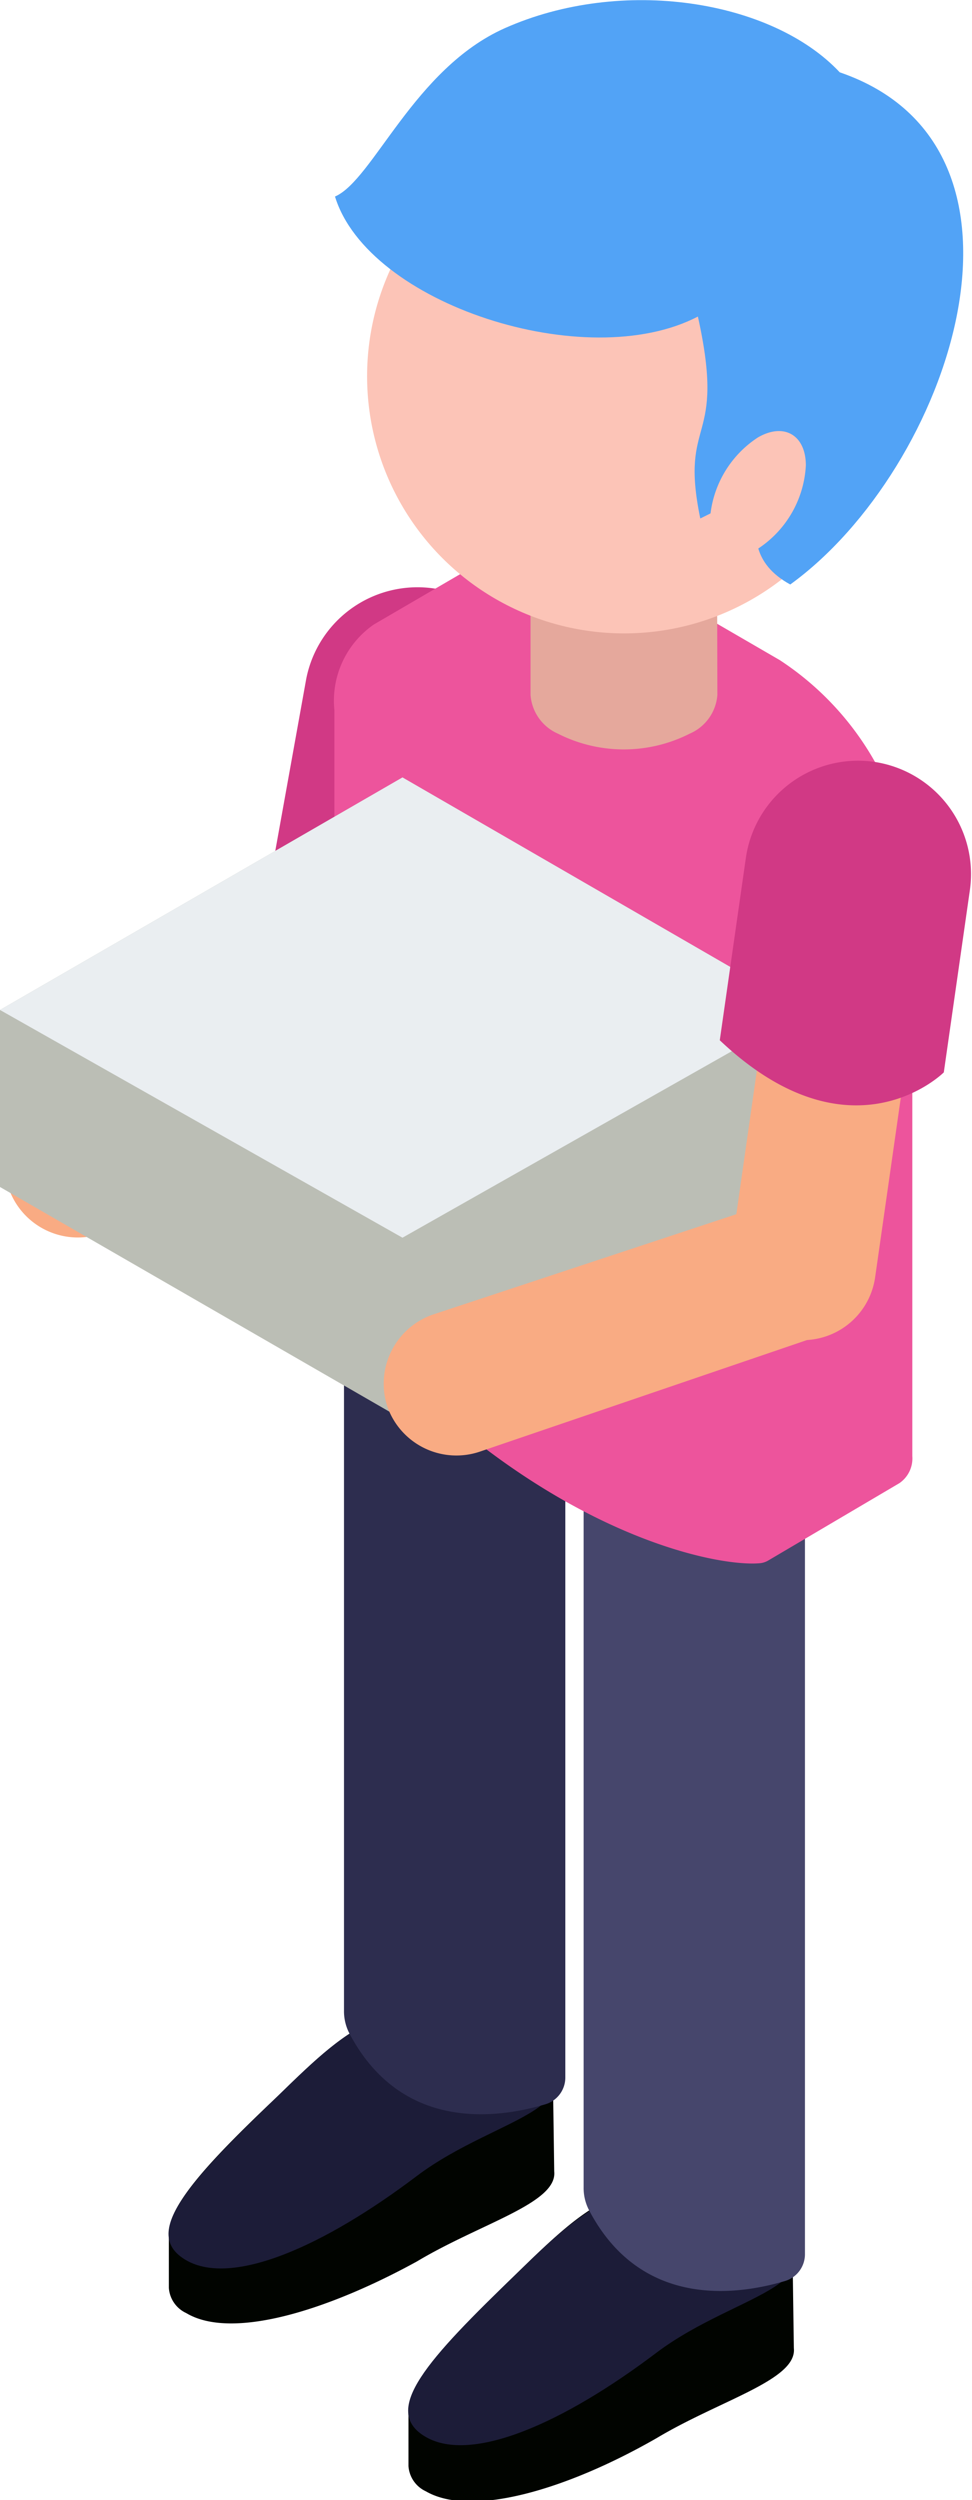 <svg xmlns="http://www.w3.org/2000/svg" viewBox="0 0 32.41 83.32"><defs><style>.cls-1{fill:#f9ab83;}.cls-2{fill:#d13985;}.cls-3{fill:#010400;}.cls-4{fill:#1c1c38;}.cls-5{fill:#46466c;}.cls-6{fill:#2d2d4f;}.cls-7{fill:#ed549c;}.cls-8{fill:#e5a89c;}.cls-9{fill:#fcc4b7;}.cls-10{fill:#52a3f6;}.cls-10,.cls-11,.cls-12{fill-rule:evenodd;}.cls-11{fill:#bbbeb5;}.cls-12{fill:#eaeef1;}</style></defs><title>Asset 5</title><g id="Layer_2" data-name="Layer 2"><g id="OBJECTS"><path class="cls-1" d="M11.17,38.67h0a2.44,2.44,0,0,0,2.83-2l1.78-9.93a2.44,2.44,0,0,0-2-2.83h0a2.44,2.44,0,0,0-2.83,2L9.2,35.85A2.44,2.44,0,0,0,11.17,38.67Z"/><path class="cls-2" d="M9.13,28.63l1.08-6a3.78,3.78,0,0,1,4.37-3h0a3.78,3.78,0,0,1,3,4.37l-1.08,6S13.34,32.93,9.13,28.63Z"/><path class="cls-1" d="M.27,39.54h0a2.44,2.44,0,0,0,3.06,1.59l8.41-2.45A2.44,2.44,0,0,0,14,36.1h0a2.44,2.44,0,0,0-2.59-2.28L1.86,36.49A2.44,2.44,0,0,0,.27,39.54Z"/><path class="cls-3" d="M26.47,78.26c.11,1.06-2.44,1.72-4.58,3-3,1.72-6.17,2.65-7.69,1.77a1,1,0,0,1-.58-.84V80.4c-.05-1,1.41-2.49,3.64-4.66,2.46-2.39,4-3.89,7.69-1.77,1,.61,1.47,1.06,1.48,1.45Z"/><path class="cls-4" d="M17.26,75.74c-3,2.89-4.59,4.6-3.06,5.48s4.57-.45,7.69-2.81C24.63,76.34,28.62,76.09,25,74S19.71,73.34,17.26,75.74Z"/><path class="cls-5" d="M19.63,73.64a1.6,1.6,0,0,1-.17-.74V47.43c0-1.61,1.66-2.93,3.69-2.93h0c2,0,3.69,1.32,3.69,2.93v27.7a.93.93,0,0,1-.66.89C24.77,76.44,21.41,77.06,19.63,73.64Z"/><path class="cls-3" d="M18.48,72.37c.11,1.06-2.44,1.72-4.58,3C10.93,77,7.73,78,6.21,77.09a1,1,0,0,1-.58-.84V74.51C5.57,73.52,7,72,9.27,69.85c2.46-2.39,4-3.89,7.69-1.77,1,.61,1.47,1.06,1.48,1.45Z"/><path class="cls-4" d="M9.27,69.85c-3,2.89-4.59,4.6-3.06,5.48s4.57-.45,7.69-2.81c2.74-2.07,6.73-2.32,3.06-4.44S11.73,67.45,9.27,69.85Z"/><path class="cls-6" d="M11.64,67.75a1.6,1.6,0,0,1-.17-.74V41.54c0-1.61,1.66-2.93,3.69-2.93h0c2,0,3.69,1.32,3.69,2.93v27.7a.93.93,0,0,1-.66.89C16.78,70.55,13.43,71.17,11.64,67.75Z"/><path class="cls-7" d="M25.63,52a.67.67,0,0,1-.31.1c-1.63.13-7.5-1.15-13.37-7.77a3.07,3.07,0,0,1-.8-1.9V23.67a3.09,3.09,0,0,1,1.32-2.86l4.41-2.57a3.08,3.08,0,0,1,3.14.29L26,22a9.8,9.8,0,0,1,4.42,7.65V48.53a1,1,0,0,1-.43.9Z"/><path class="cls-8" d="M23.92,23.16A1.53,1.53,0,0,1,23,24.45a4.86,4.86,0,0,1-4.4,0,1.53,1.53,0,0,1-.91-1.29V19.07a1.53,1.53,0,0,1,.91-1.29,4.86,4.86,0,0,1,4.4,0,1.53,1.53,0,0,1,.91,1.29Z"/><circle class="cls-9" cx="20.81" cy="12.54" r="8.57"/><path class="cls-10" d="M28,2.41c7.32,2.51,3.68,13.21-1.65,17.07-2.6-1.42.56-4-3-2.2-.71-3.44.88-2.4-.08-6.73-3.72,1.94-11-.41-12.1-4C12.44,6,13.8,2.29,16.83.94,20.74-.8,25.74,0,28,2.41Z"/><path class="cls-9" d="M23.67,17.36c0,1,.72,1.44,1.6.93a3.54,3.54,0,0,0,1.6-2.78c0-1-.72-1.44-1.6-.93A3.54,3.54,0,0,0,23.67,17.36Z"/><polygon class="cls-11" points="26.83 39.56 13.42 47.3 0 39.56 0 33.66 13.42 25.91 26.83 33.66 26.83 39.56"/><polygon class="cls-12" points="13.42 25.91 26.83 33.66 13.42 41.25 0 33.66 13.42 25.91"/><path class="cls-1" d="M26.42,44.64h0a2.44,2.44,0,0,0,2.76-2.07l1.43-10a2.44,2.44,0,0,0-2.07-2.76h0a2.44,2.44,0,0,0-2.76,2.07l-1.43,10A2.44,2.44,0,0,0,26.42,44.64Z"/><path class="cls-2" d="M24,34.67l.87-6.08a3.78,3.78,0,0,1,4.27-3.2h0a3.78,3.78,0,0,1,3.2,4.27l-.87,6.08S28.39,38.82,24,34.67Z"/><path class="cls-1" d="M12.92,46.89h0A2.44,2.44,0,0,0,16,48.38l11-3.75A2.44,2.44,0,0,0,29.18,42h0a2.44,2.44,0,0,0-2.67-2.18l-12.1,4A2.44,2.44,0,0,0,12.92,46.89Z"/></g></g></svg>